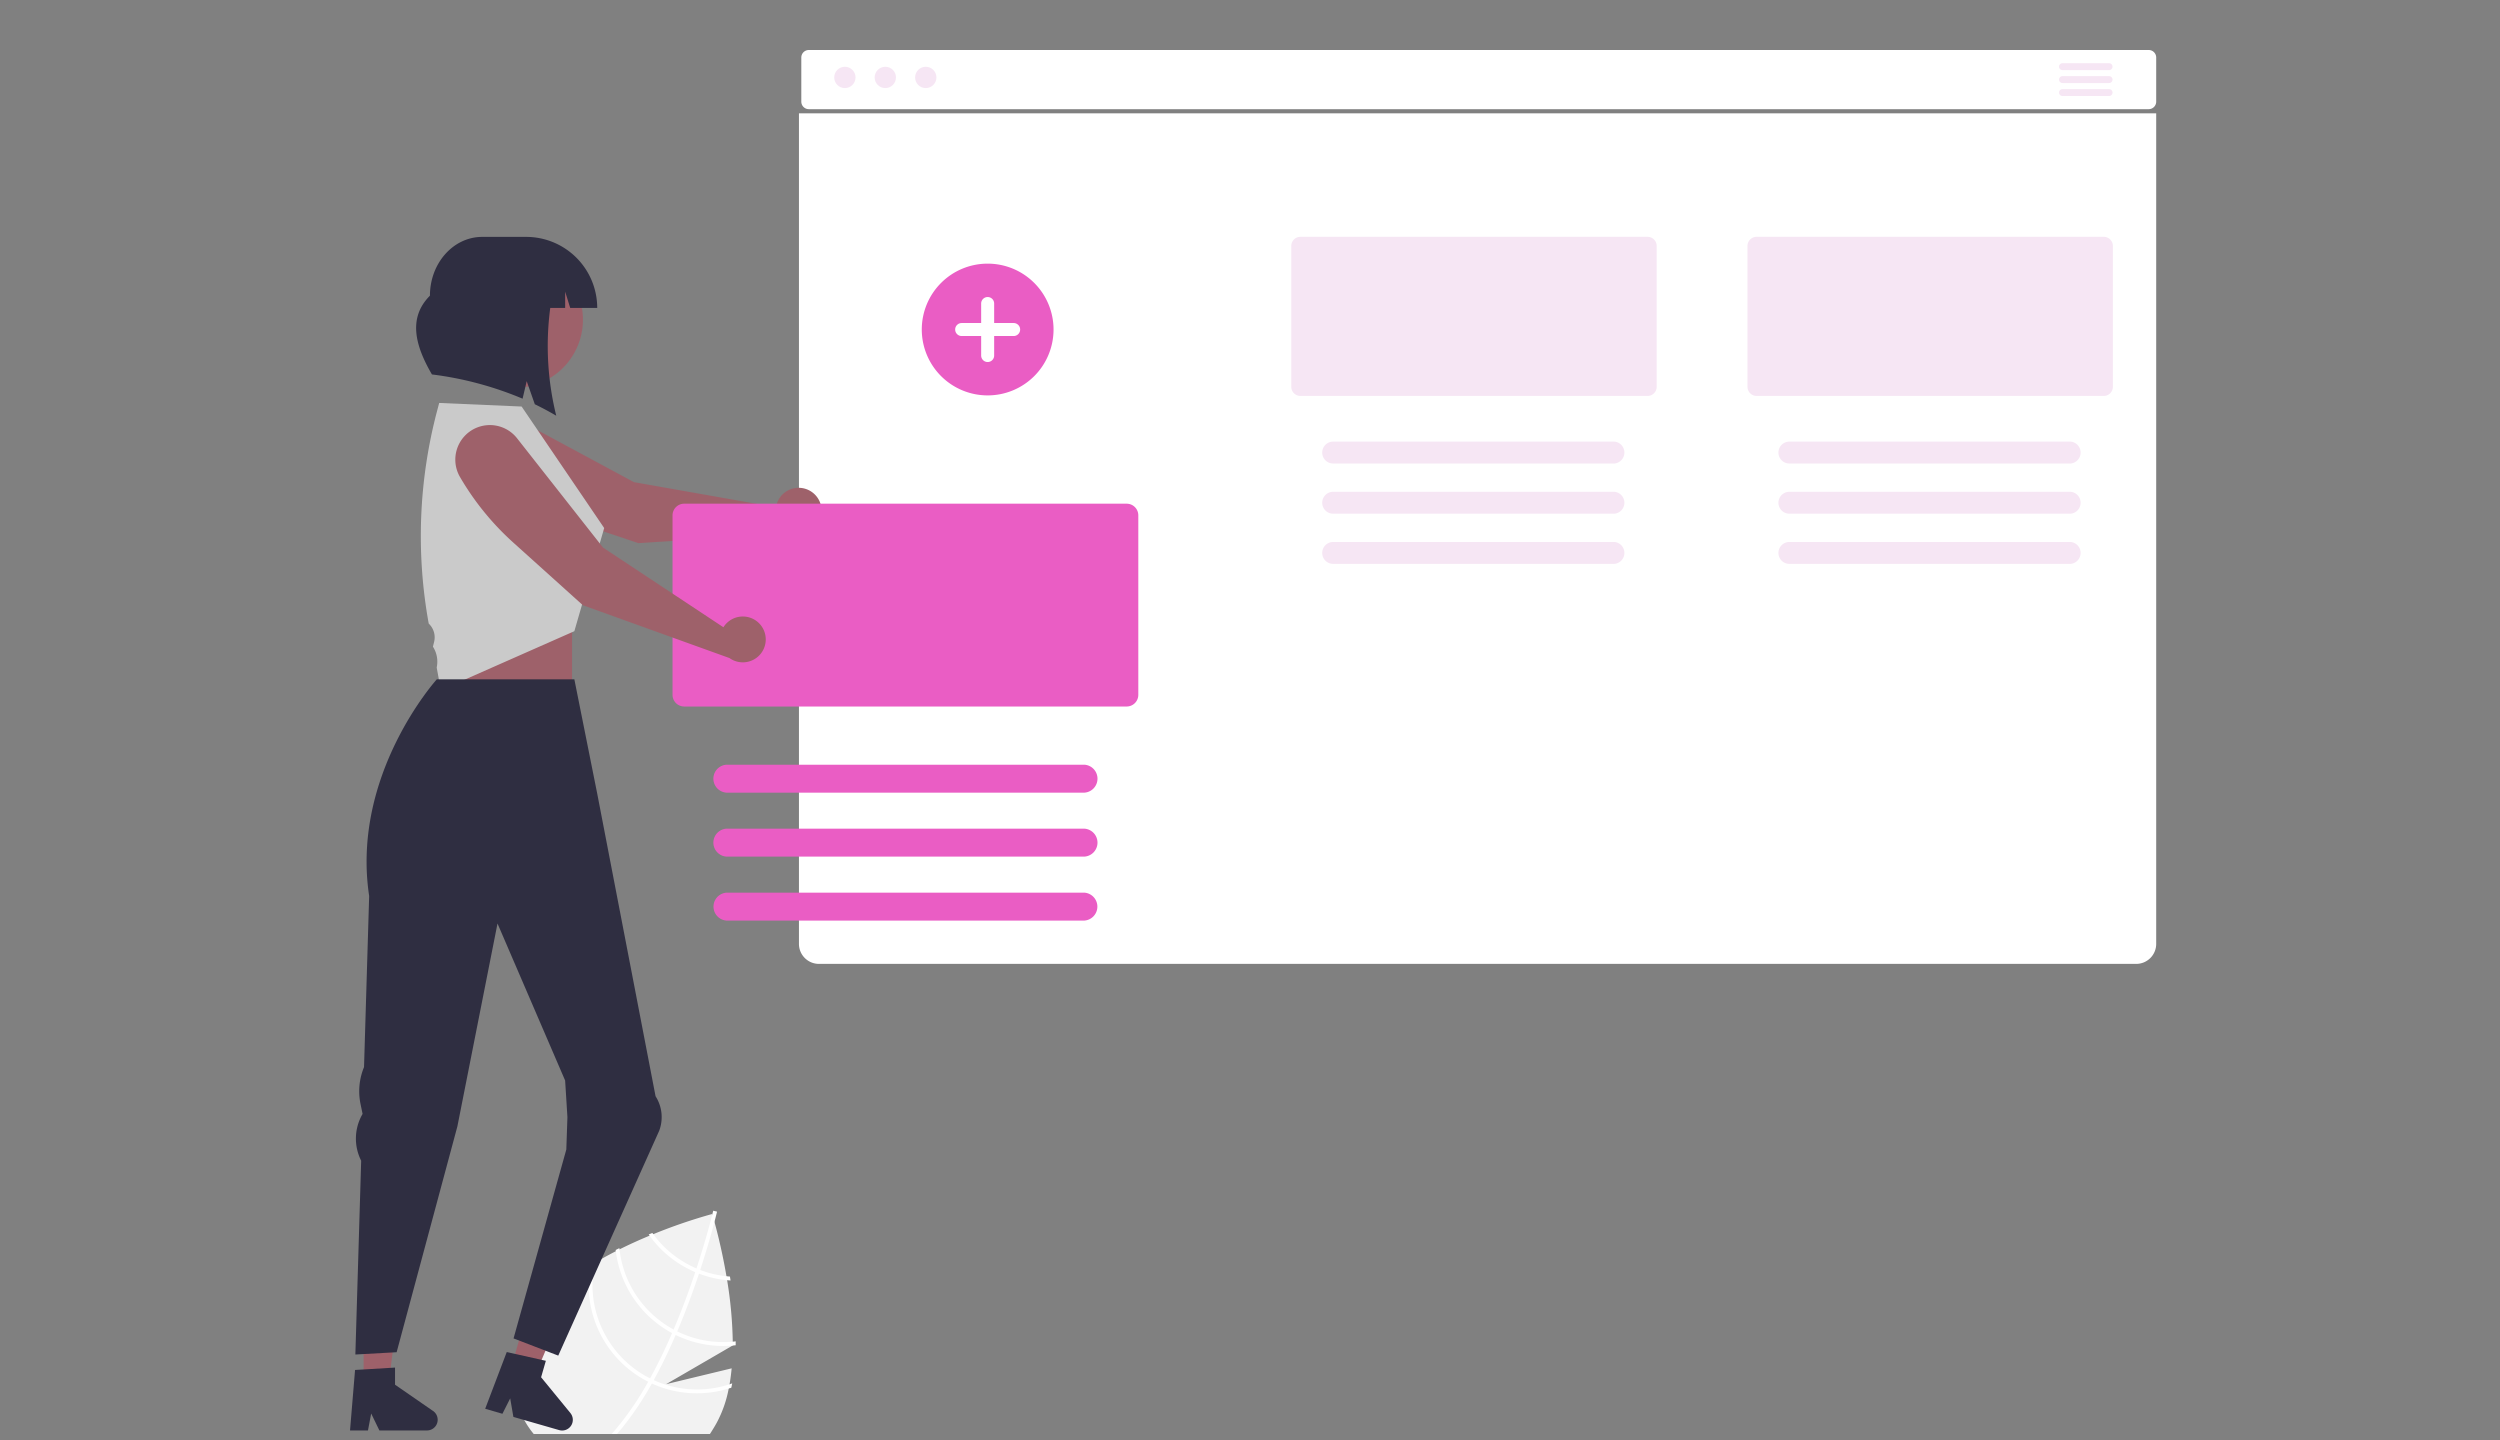 <svg id="graphic" xmlns="http://www.w3.org/2000/svg" width="250" height="144" viewBox="0 0 250 144">
  <rect x="0" y="0" width="250" height="144" fill="#808080" stroke="none"/>
  <rect id="Rectangle_7554" data-name="Rectangle 7554" width="250" height="144" fill="none"/>
  <g id="undraw_add_post_re_174w" transform="translate(35 5)">
    <path id="Rectangle_7552" data-name="Rectangle 7552" d="M0,0H135.725a0,0,0,0,1,0,0V83.055a2,2,0,0,1-2,2H2a2,2,0,0,1-2-2V0A0,0,0,0,1,0,0Z" transform="translate(44.895 6.334)" fill="#fff"/>
    <path id="Path_25739" data-name="Path 25739" d="M379.266,669.026l-6.648,3.861,6.554-1.582c-.051.541-.119,1.073-.211,1.593-.025.144-.053.287-.083.429a11.894,11.894,0,0,1-1.2,3.421c-.11.2-.22.39-.335.575s-.225.369-.342.546H359.376c-.147-.177-.287-.36-.415-.546a8.248,8.248,0,0,1-1.417-6.1,10.3,10.3,0,0,1,.275-1.291,11.794,11.794,0,0,1,.42-1.277,16.814,16.814,0,0,1,1.011-2.143,13.55,13.55,0,0,1,3.549-3.93,24.788,24.788,0,0,1,2.242-1.559q.22-.141.447-.275c.232-.138.463-.273.7-.4.465-.266.935-.518,1.405-.757.124-.064.245-.126.367-.186,1.02-.509,2.036-.965,3-1.366.121-.05.245-.1.367-.149a53.508,53.508,0,0,1,5.9-2.02s.007.018.018.057c.03.105.105.36.208.736.287,1.043.791,3.033,1.2,5.436.023.131.044.264.067.4a41.647,41.647,0,0,1,.562,6.146c0,.128,0,.254,0,.383Z" transform="translate(-341.006 -539.471)" fill="#f2f2f2"/>
    <path id="Path_25740" data-name="Path 25740" d="M410.426,654.552c0,.007-.025.119-.078.326-.044.172-.1.408-.181.7-.268,1.025-.745,2.742-1.424,4.81-.039.119-.08.243-.122.367-.472,1.415-1.034,2.978-1.683,4.585-.163.4-.326.8-.493,1.188-.05.121-.1.241-.154.357q-1.066,2.469-2.194,4.519l-.19.341a30.833,30.833,0,0,1-3.024,4.5q-.23.282-.468.546h-.532c.16-.176.321-.36.477-.546a30.3,30.3,0,0,0,3.18-4.677c.064-.112.128-.225.19-.339.809-1.469,1.545-3.006,2.2-4.528.053-.117.1-.236.153-.358.86-2.013,1.582-3.991,2.164-5.734.041-.124.083-.248.122-.369.848-2.572,1.38-4.59,1.584-5.4.027-.119.05-.213.067-.277s.023-.094.025-.1l.186.044h0Z" transform="translate(-373.723 -538.391)" fill="#fff"/>
    <path id="Path_25741" data-name="Path 25741" d="M424.178,668.513c-.117-.007-.234-.018-.351-.03a10.309,10.309,0,0,1-2.62-.626c-.121-.048-.245-.1-.369-.149a10.487,10.487,0,0,1-.981-.484,10.378,10.378,0,0,1-3.349-2.95c-.03-.039-.06-.08-.087-.119l-.365.151c.027.039.055.078.085.117a10.721,10.721,0,0,0,3.528,3.141,11.1,11.1,0,0,0,1.048.514c.122.051.245.1.369.147a10.754,10.754,0,0,0,2.808.656c.115.011.232.02.346.027C424.219,668.772,424.2,668.641,424.178,668.513Z" transform="translate(-386.186 -545.86)" fill="#fff"/>
    <path id="Path_25742" data-name="Path 25742" d="M413.356,680.121a10.4,10.4,0,0,1-5.546-1.029q-.182-.086-.358-.186a1,1,0,0,1-.108-.057,10.449,10.449,0,0,1-5.307-7.964c0-.039-.009-.08-.014-.119-.124.064-.248.126-.369.19,0,.039.009.076.016.115a10.828,10.828,0,0,0,5.486,8.118c.046.025.094.052.142.075q.179.1.358.186a10.787,10.787,0,0,0,5.69,1.061c.1-.009.206-.021.309-.032,0-.131,0-.259,0-.39C413.558,680.1,413.457,680.112,413.356,680.121Z" transform="translate(-375.087 -550.954)" fill="#fff"/>
    <path id="Path_25743" data-name="Path 25743" d="M403.946,688.938a10.444,10.444,0,0,1-6.362.048,10.2,10.2,0,0,1-1.217-.463c-.124-.055-.245-.115-.367-.177s-.259-.133-.385-.2a10.471,10.471,0,0,1-5.362-9.718,10.046,10.046,0,0,1,.22-1.641c.007-.037.014-.073.023-.11-.151.094-.3.188-.452.284-.007.034-.014.066-.018.1a10.722,10.722,0,0,0-.167,2.244,10.833,10.833,0,0,0,5.566,9.177c.128.071.257.14.385.2s.245.121.367.179a10.816,10.816,0,0,0,7.687.5c.085-.023.17-.05.255-.078.034-.147.064-.293.092-.44C404.122,688.88,404.035,688.91,403.946,688.938Z" transform="translate(-365.99 -555.51)" fill="#fff"/>
    <rect id="Rectangle_7551" data-name="Rectangle 7551" width="12.838" height="12.838" transform="translate(9.367 56.516)" fill="#9e616a"/>
    <path id="Path_25744" data-name="Path 25744" d="M165.324,548.413h2.53l1.2-9.756h-3.733Z" transform="translate(-163.964 -415.167)" fill="#9e616a"/>
    <path id="Path_25745" data-name="Path 25745" d="M294.069,727.222l-3.8-2.625v-1.713l-.431.025-2.71.163-.857.05-.488,5.855-.016.195h1.795l.037-.195.284-1.5.727,1.5.094.195h4.759a1.07,1.07,0,0,0,.607-1.951Z" transform="translate(-285.765 -591.126)" fill="#2f2e41"/>
    <path id="Path_25746" data-name="Path 25746" d="M229.853,542.685l2.431.7,3.853-9.044-3.588-1.032Z" transform="translate(-213.699 -411.046)" fill="#9e616a"/>
    <path id="Path_25747" data-name="Path 25747" d="M353.254,722.2l-2.928-3.574.475-1.646-.422-.094-2.35-.527-.3-.067-.837-.188-2.157,5.674,1.724.5.777-1.541.319,1.855,1.087.312,2.955.851.534.154a1.069,1.069,0,0,0,1.123-1.706Z" transform="translate(-331.216 -585.9)" fill="#2f2e41"/>
    <path id="Path_25748" data-name="Path 25748" d="M617.364,148.155H483.375a.752.752,0,0,0-.75.752v4.413a.752.752,0,0,0,.75.752H617.364a.752.752,0,0,0,.75-.752v-4.413A.752.752,0,0,0,617.364,148.155Z" transform="translate(-437.494 -148.155)" fill="#fff"/>
    <circle id="Ellipse_90" data-name="Ellipse 90" cx="1.066" cy="1.066" r="1.066" transform="translate(48.421 1.677)" fill="#f6e6f4"/>
    <circle id="Ellipse_91" data-name="Ellipse 91" cx="1.066" cy="1.066" r="1.066" transform="translate(52.465 1.677)" fill="#f6e6f4"/>
    <circle id="Ellipse_92" data-name="Ellipse 92" cx="1.066" cy="1.066" r="1.066" transform="translate(56.51 1.677)" fill="#f6e6f4"/>
    <path id="Path_25749" data-name="Path 25749" d="M1036.251,153.915h-4.657a.345.345,0,1,0,0,.69h4.657a.345.345,0,0,0,0-.69Z" transform="translate(-860.344 -152.594)" fill="#f6e6f4"/>
    <path id="Path_25750" data-name="Path 25750" d="M1036.251,159.555h-4.657a.345.345,0,1,0,0,.69h4.657a.345.345,0,0,0,0-.69Z" transform="translate(-860.344 -156.941)" fill="#f6e6f4"/>
    <path id="Path_25751" data-name="Path 25751" d="M1036.251,165.2h-4.657a.345.345,0,1,0,0,.69h4.657a.345.345,0,0,0,0-.69Z" transform="translate(-860.344 -161.289)" fill="#f6e6f4"/>
    <path id="Path_25752" data-name="Path 25752" d="M930.974,229.645H896.258a.915.915,0,0,0-.913.912v14.088a.915.915,0,0,0,.912.912h34.716a.913.913,0,0,0,.912-.912V230.557A.913.913,0,0,0,930.974,229.645Z" transform="translate(-755.597 -210.963)" fill="#f6e6f4"/>
    <path id="Path_25753" data-name="Path 25753" d="M938.169,318.975h-28.1a1.095,1.095,0,1,0,0,2.189h28.1A1.1,1.1,0,0,0,938.169,318.975Z" transform="translate(-766.098 -279.813)" fill="#f6e6f4"/>
    <path id="Path_25754" data-name="Path 25754" d="M938.169,340.865h-28.1a1.095,1.095,0,1,0,0,2.189h28.1A1.1,1.1,0,0,0,938.169,340.865Z" transform="translate(-766.098 -296.685)" fill="#f6e6f4"/>
    <path id="Path_25755" data-name="Path 25755" d="M938.169,362.755h-28.1a1.095,1.095,0,1,0,0,2.189h28.1A1.1,1.1,0,0,0,938.169,362.755Z" transform="translate(-766.098 -313.557)" fill="#f6e6f4"/>
    <path id="Path_25756" data-name="Path 25756" d="M731.974,229.645H697.258a.915.915,0,0,0-.912.912v14.088a.915.915,0,0,0,.912.912h34.716a.913.913,0,0,0,.912-.912V230.557A.913.913,0,0,0,731.974,229.645Z" transform="translate(-602.218 -210.963)" fill="#f6e6f4"/>
    <path id="Path_25757" data-name="Path 25757" d="M739.169,318.975h-28.1a1.095,1.095,0,1,0,0,2.189h28.1A1.1,1.1,0,0,0,739.169,318.975Z" transform="translate(-612.72 -279.813)" fill="#f6e6f4"/>
    <path id="Path_25758" data-name="Path 25758" d="M739.169,340.865h-28.1a1.095,1.095,0,1,0,0,2.189h28.1A1.1,1.1,0,0,0,739.169,340.865Z" transform="translate(-612.72 -296.685)" fill="#f6e6f4"/>
    <path id="Path_25759" data-name="Path 25759" d="M739.169,362.755h-28.1a1.095,1.095,0,1,0,0,2.189h28.1A1.1,1.1,0,0,0,739.169,362.755Z" transform="translate(-612.72 -313.557)" fill="#f6e6f4"/>
    <path id="Path_25760" data-name="Path 25760" d="M365.623,315.171a2.3,2.3,0,0,0-.1.4l-14.215-2.513-12.244-6.6a3.457,3.457,0,0,0-3.69,5.827h0a27.275,27.275,0,0,0,7.5,3.9l8.877,2.973,15.548-1a2.292,2.292,0,1,0-1.684-2.986Z" transform="translate(-322.918 -269.845)" fill="#9e616a"/>
    <path id="Path_25761" data-name="Path 25761" d="M471.87,346.055H427.62a1.166,1.166,0,0,0-1.165,1.165v17.953a1.166,1.166,0,0,0,1.165,1.164H471.87a1.166,1.166,0,0,0,1.162-1.164V347.22A1.166,1.166,0,0,0,471.87,346.055Z" transform="translate(-394.201 -300.686)" fill="#ea5dc4"/>
    <path id="Path_25762" data-name="Path 25762" d="M481.044,459.914H445.221a1.4,1.4,0,0,0,0,2.792h35.823A1.4,1.4,0,0,0,481.044,459.914Z" transform="translate(-407.589 -388.442)" fill="#ea5dc4"/>
    <path id="Path_25763" data-name="Path 25763" d="M481.044,487.814H445.221a1.4,1.4,0,0,0,0,2.792h35.823A1.4,1.4,0,0,0,481.044,487.814Z" transform="translate(-407.589 -409.946)" fill="#ea5dc4"/>
    <path id="Path_25764" data-name="Path 25764" d="M481.048,515.724H445.225a1.4,1.4,0,0,0,0,2.79h35.823A1.4,1.4,0,0,0,481.048,515.724Z" transform="translate(-407.593 -431.457)" fill="#ea5dc4"/>
    <circle id="Ellipse_1217" data-name="Ellipse 1217" cx="6.815" cy="6.815" r="6.815" transform="translate(7.231 29.68) rotate(-61.337)" fill="#9e616a"/>
    <path id="Path_25765" data-name="Path 25765" d="M325.613,229.675h-4.4c-2.886,0-5.226,2.632-5.226,5.879-2.178,2.187-1.524,4.926.2,7.876a34.212,34.212,0,0,1,9.065,2.425l.411-1.755.811,2.311q1.081.524,2.144,1.146a29.009,29.009,0,0,1-.6-10.775h1.491V235.15l.506,1.632h2.7a7.107,7.107,0,0,0-7.107-7.107Z" transform="translate(-307.993 -210.986)" fill="#2f2e41"/>
    <path id="Path_25766" data-name="Path 25766" d="M326.743,302.473l-8.243-.357-.222.842a48.982,48.982,0,0,0-.825,21.222h0a1.89,1.89,0,0,1,.538,1.836l-.118.472.011.017a2.765,2.765,0,0,1,.367,2.064h0l.412,2.27,13.353-5.9L335,314.624Z" transform="translate(-309.581 -266.82)" fill="#cacaca"/>
    <path id="Path_25767" data-name="Path 25767" d="M358.758,331.636a2.29,2.29,0,0,0-.249.329L346.473,324l-8.6-10.934a3.457,3.457,0,0,0-5.706,3.874h0A27.274,27.274,0,0,0,337.5,323.5l6.957,6.264,14.658,5.281a2.292,2.292,0,1,0-.355-3.41Z" transform="translate(-321.168 -274.24)" fill="#9e616a"/>
    <path id="Path_25768" data-name="Path 25768" d="M541.761,254.524a6.588,6.588,0,1,1,6.588-6.588A6.588,6.588,0,0,1,541.761,254.524Z" transform="translate(-477.995 -219.984)" fill="#ea5dc4"/>
    <path id="Path_25769" data-name="Path 25769" d="M555.584,258.511h-1.949v-1.95a.65.65,0,0,0-1.3,0v1.95h-1.949a.65.65,0,1,0,0,1.3h1.949v1.95a.65.65,0,1,0,1.3,0v-1.95h1.949a.65.65,0,1,0,0-1.3Z" transform="translate(-489.219 -231.208)" fill="#fff"/>
    <path id="Path_25770" data-name="Path 25770" d="M318.5,467.824a3.868,3.868,0,0,0-.36-3.459l-5.827-30.227-2.293-11.463H296.263s-8.6,9.514-6.763,21.664l-.513,17.112a6.293,6.293,0,0,0-.345,3.711l.2.968-.079.146a4.891,4.891,0,0,0-.062,4.533l-.581,19.382,4.127-.229,6.075-22.582,4.012-20.289,6.763,15.7.229,3.668-.111,3.233-5.276,18.89,4.47,1.719Z" transform="translate(-287.584 -359.74)" fill="#2f2e41"/>
  </g>
</svg>
